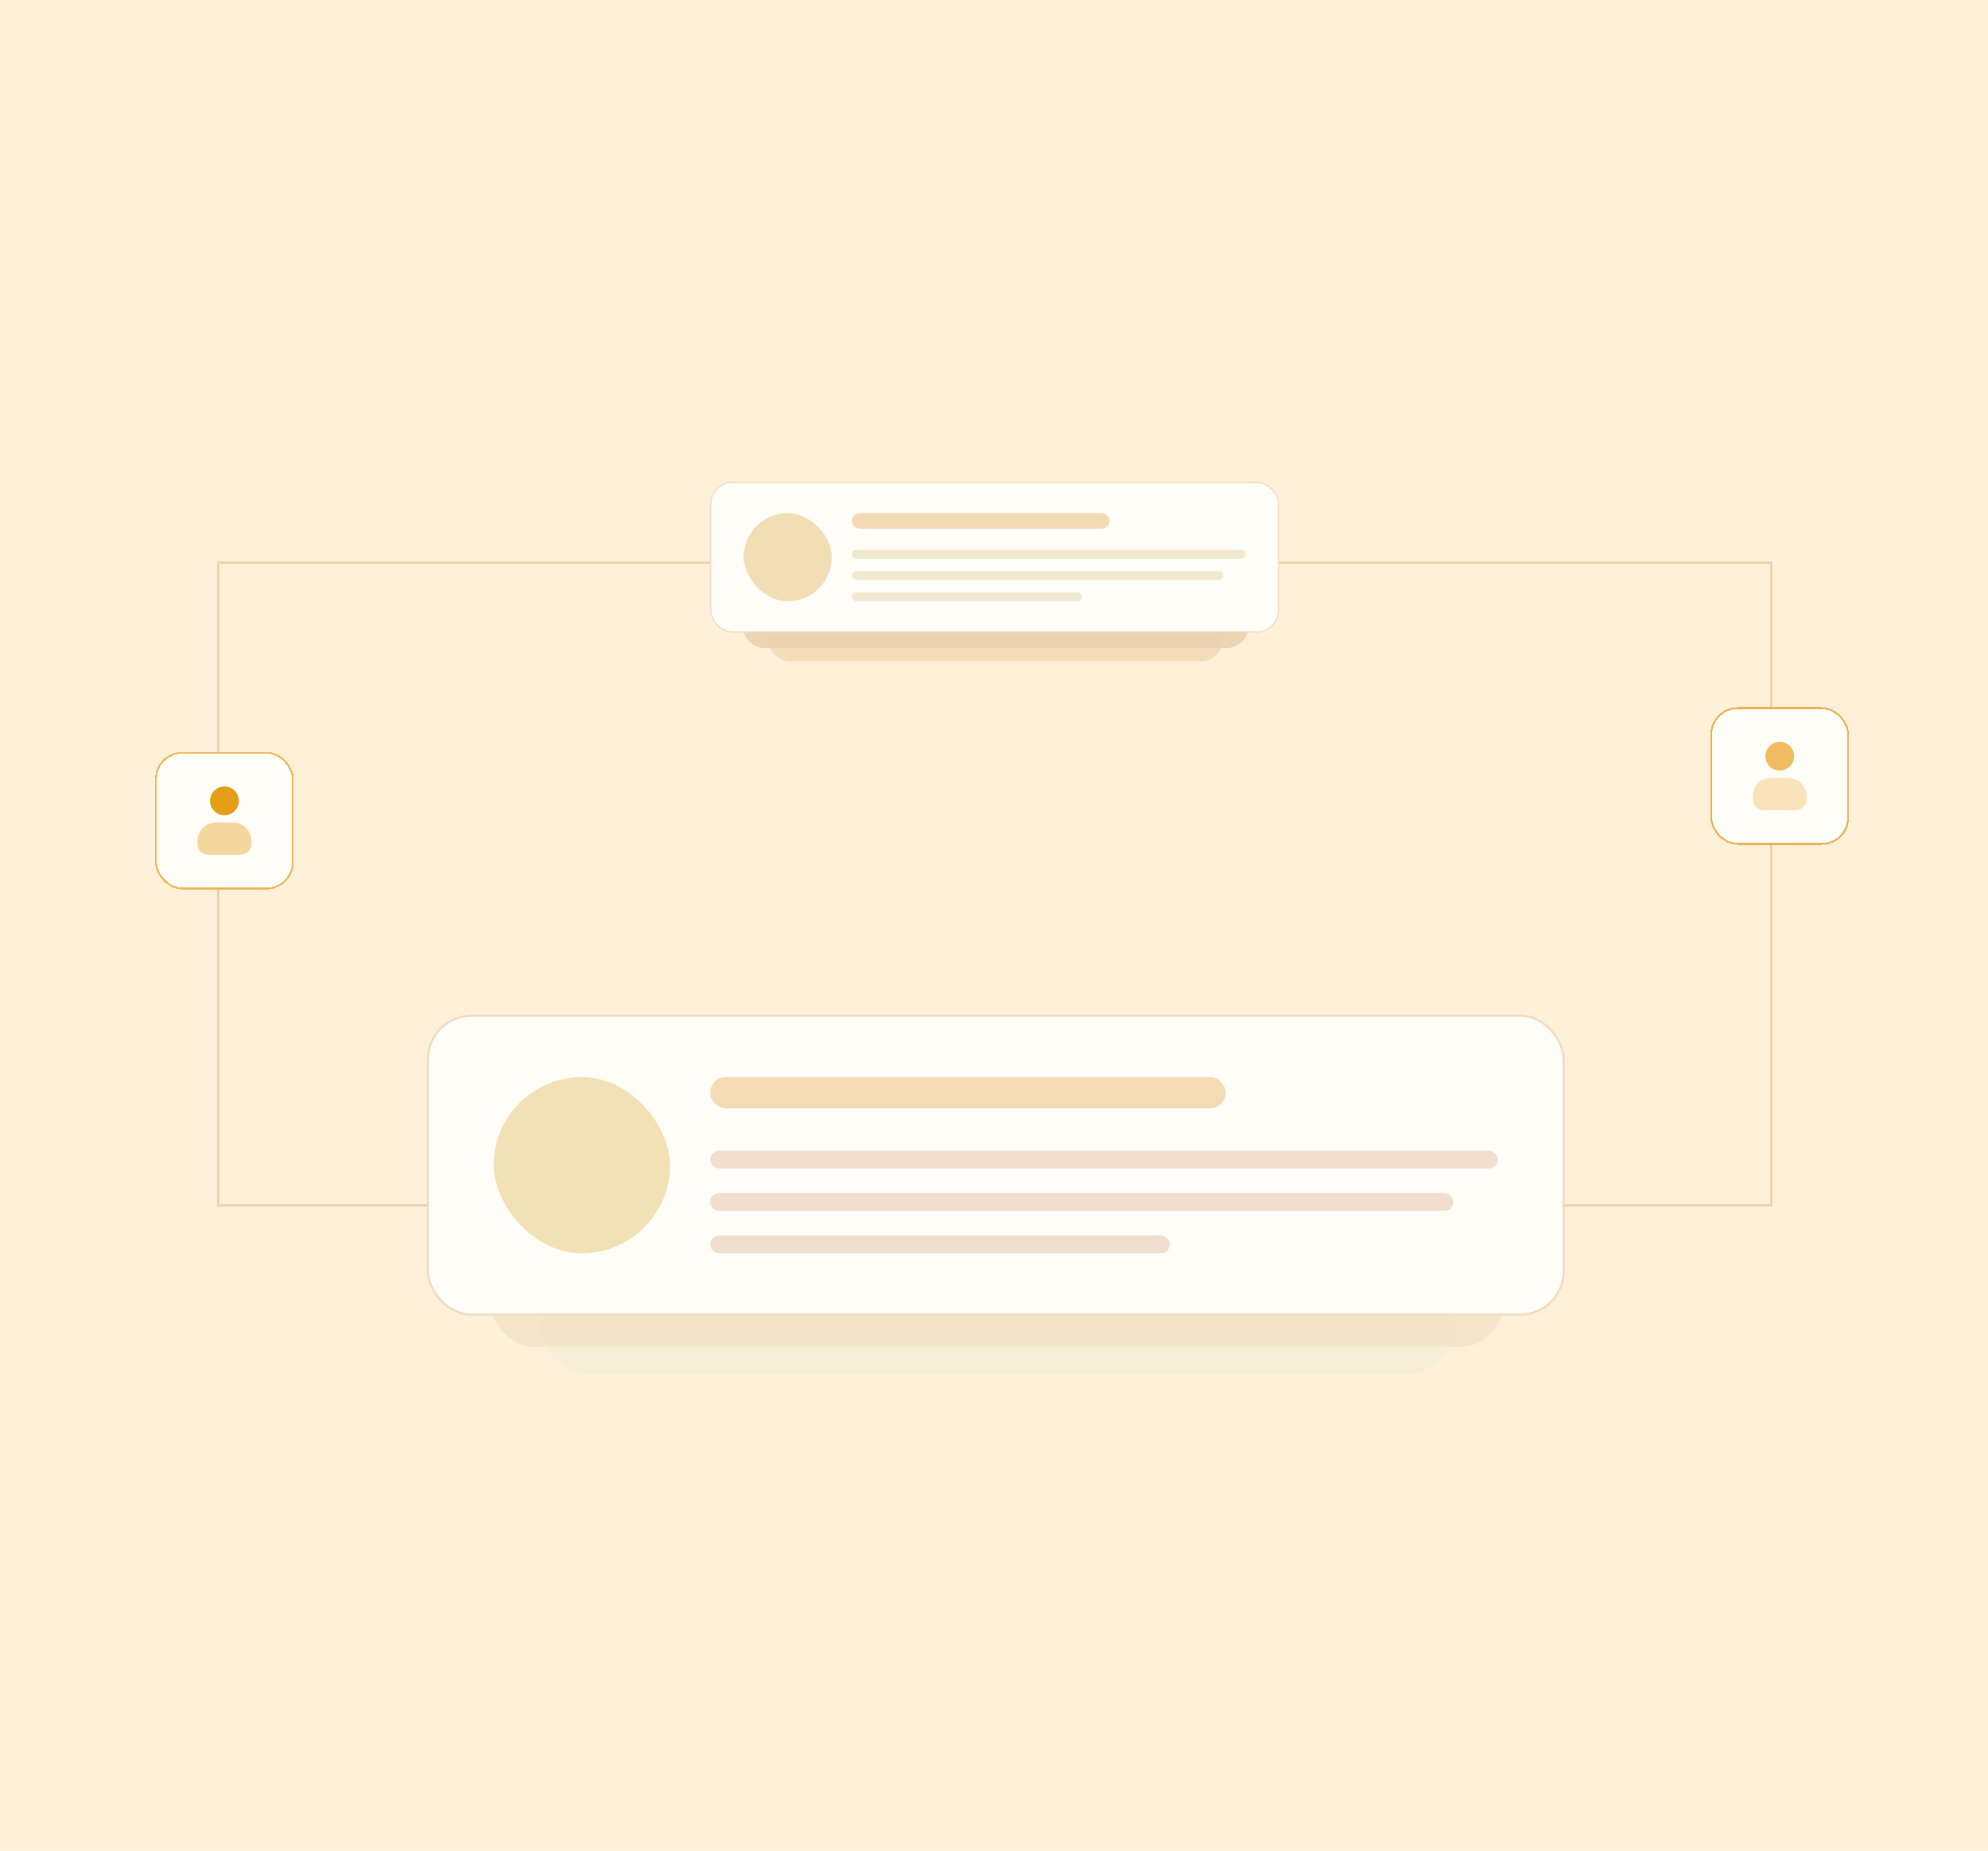 <svg width="363" height="338" viewBox="0 0 363 338" fill="none" xmlns="http://www.w3.org/2000/svg">
<rect width="363" height="338" fill="#FFF0D9"/>
<rect x="39.834" y="102.77" width="283.58" height="117.343" stroke="#E9D2A4" stroke-width="0.407"/>
<g filter="url(#filter0_d_364_10951)">
<rect x="27" y="135.976" width="25.31" height="25.123" rx="4.968" fill="white" shape-rendering="crispEdges"/>
<rect x="27" y="135.976" width="25.31" height="25.123" rx="4.968" fill="#FFE37E" fill-opacity="0.06" shape-rendering="crispEdges"/>
<rect x="27.166" y="136.142" width="24.979" height="24.792" rx="4.803" stroke="#ECBA59" stroke-width="0.331" shape-rendering="crispEdges"/>
<path d="M39.661 147.552C41.114 147.552 42.291 146.374 42.291 144.922C42.291 143.469 41.114 142.292 39.661 142.292C38.209 142.292 37.031 143.469 37.031 144.922C37.031 146.374 38.209 147.552 39.661 147.552Z" fill="#E59E18"/>
<path opacity="0.4" d="M40.97 148.867H38.34C35.671 148.867 34.724 150.822 34.724 152.496C34.724 153.993 35.52 154.785 37.027 154.785H42.283C43.79 154.785 44.587 153.993 44.587 152.496C44.587 150.822 43.64 148.867 40.97 148.867Z" fill="#E59E18"/>
</g>
<rect x="98.913" y="195.87" width="166.236" height="55.005" rx="8.149" fill="#F5EDD6" fill-opacity="0.9"/>
<rect x="89.542" y="190.981" width="184.979" height="55.005" rx="8.149" fill="#F2E4C9" fill-opacity="0.9"/>
<rect x="78.134" y="185.481" width="207.388" height="54.597" rx="7.945" fill="#FFFDF7"/>
<rect x="78.134" y="185.481" width="207.388" height="54.597" rx="7.945" stroke="#F1DDC3" stroke-width="0.407"/>
<rect x="90.153" y="196.685" width="32.188" height="32.188" rx="16.094" fill="#F2E1B5"/>
<rect x="129.675" y="196.685" width="94.119" height="5.704" rx="2.852" fill="#F4DBB4"/>
<rect x="129.675" y="210.131" width="143.827" height="3.26" rx="1.63" fill="#F1DECF"/>
<rect x="129.675" y="217.872" width="135.678" height="3.26" rx="1.63" fill="#F1DECF"/>
<rect x="129.675" y="225.614" width="83.933" height="3.26" rx="1.63" fill="#F1DECF"/>
<rect x="140.167" y="93.297" width="83.118" height="27.502" rx="4.074" fill="#F4DEBA"/>
<rect x="135.481" y="90.852" width="92.489" height="27.502" rx="4.074" fill="#E9D2AF" fill-opacity="0.9"/>
<rect x="129.777" y="88.102" width="103.694" height="27.299" rx="3.973" fill="#FFFDF8"/>
<rect x="129.777" y="88.102" width="103.694" height="27.299" rx="3.973" stroke="#F1DBC3" stroke-width="0.204"/>
<rect x="135.787" y="93.704" width="16.094" height="16.094" rx="8.047" fill="#F2DEB5"/>
<rect x="155.548" y="93.704" width="47.06" height="2.852" rx="1.426" fill="#F4DAB4"/>
<rect x="155.548" y="100.427" width="71.913" height="1.63" rx="0.815" fill="#F1E9CF"/>
<rect x="155.548" y="104.298" width="67.839" height="1.63" rx="0.815" fill="#F1E9CF"/>
<rect x="155.548" y="108.168" width="41.967" height="1.63" rx="0.815" fill="#F1E9CF"/>
<g filter="url(#filter1_d_364_10951)">
<rect x="310.987" y="127.828" width="25.31" height="25.123" rx="4.968" fill="white" shape-rendering="crispEdges"/>
<rect x="310.987" y="127.828" width="25.31" height="25.123" rx="4.968" fill="#FFD87E" fill-opacity="0.06" shape-rendering="crispEdges"/>
<rect x="311.153" y="127.993" width="24.979" height="24.792" rx="4.803" stroke="#ECB359" stroke-width="0.331" shape-rendering="crispEdges"/>
<path d="M323.648 139.403C325.101 139.403 326.278 138.226 326.278 136.773C326.278 135.321 325.101 134.143 323.648 134.143C322.196 134.143 321.018 135.321 321.018 136.773C321.018 138.226 322.196 139.403 323.648 139.403Z" fill="#F2BD62"/>
<path opacity="0.4" d="M324.957 140.718H322.327C319.658 140.718 318.711 142.673 318.711 144.347C318.711 145.844 319.507 146.636 321.014 146.636H326.27C327.777 146.636 328.573 145.844 328.573 144.347C328.573 142.673 327.627 140.718 324.957 140.718Z" fill="#F2BD62"/>
</g>
<defs>
<filter id="filter0_d_364_10951" x="27" y="135.976" width="26.635" height="26.448" filterUnits="userSpaceOnUse" color-interpolation-filters="sRGB">
<feFlood flood-opacity="0" result="BackgroundImageFix"/>
<feColorMatrix in="SourceAlpha" type="matrix" values="0 0 0 0 0 0 0 0 0 0 0 0 0 0 0 0 0 0 127 0" result="hardAlpha"/>
<feOffset dx="1.325" dy="1.325"/>
<feComposite in2="hardAlpha" operator="out"/>
<feColorMatrix type="matrix" values="0 0 0 0 0.925 0 0 0 0 0.729 0 0 0 0 0.349 0 0 0 0.25 0"/>
<feBlend mode="normal" in2="BackgroundImageFix" result="effect1_dropShadow_364_10951"/>
<feBlend mode="normal" in="SourceGraphic" in2="effect1_dropShadow_364_10951" result="shape"/>
</filter>
<filter id="filter1_d_364_10951" x="310.987" y="127.828" width="26.635" height="26.448" filterUnits="userSpaceOnUse" color-interpolation-filters="sRGB">
<feFlood flood-opacity="0" result="BackgroundImageFix"/>
<feColorMatrix in="SourceAlpha" type="matrix" values="0 0 0 0 0 0 0 0 0 0 0 0 0 0 0 0 0 0 127 0" result="hardAlpha"/>
<feOffset dx="1.325" dy="1.325"/>
<feComposite in2="hardAlpha" operator="out"/>
<feColorMatrix type="matrix" values="0 0 0 0 0.949 0 0 0 0 0.733 0 0 0 0 0.384 0 0 0 0.25 0"/>
<feBlend mode="normal" in2="BackgroundImageFix" result="effect1_dropShadow_364_10951"/>
<feBlend mode="normal" in="SourceGraphic" in2="effect1_dropShadow_364_10951" result="shape"/>
</filter>
</defs>
</svg>
